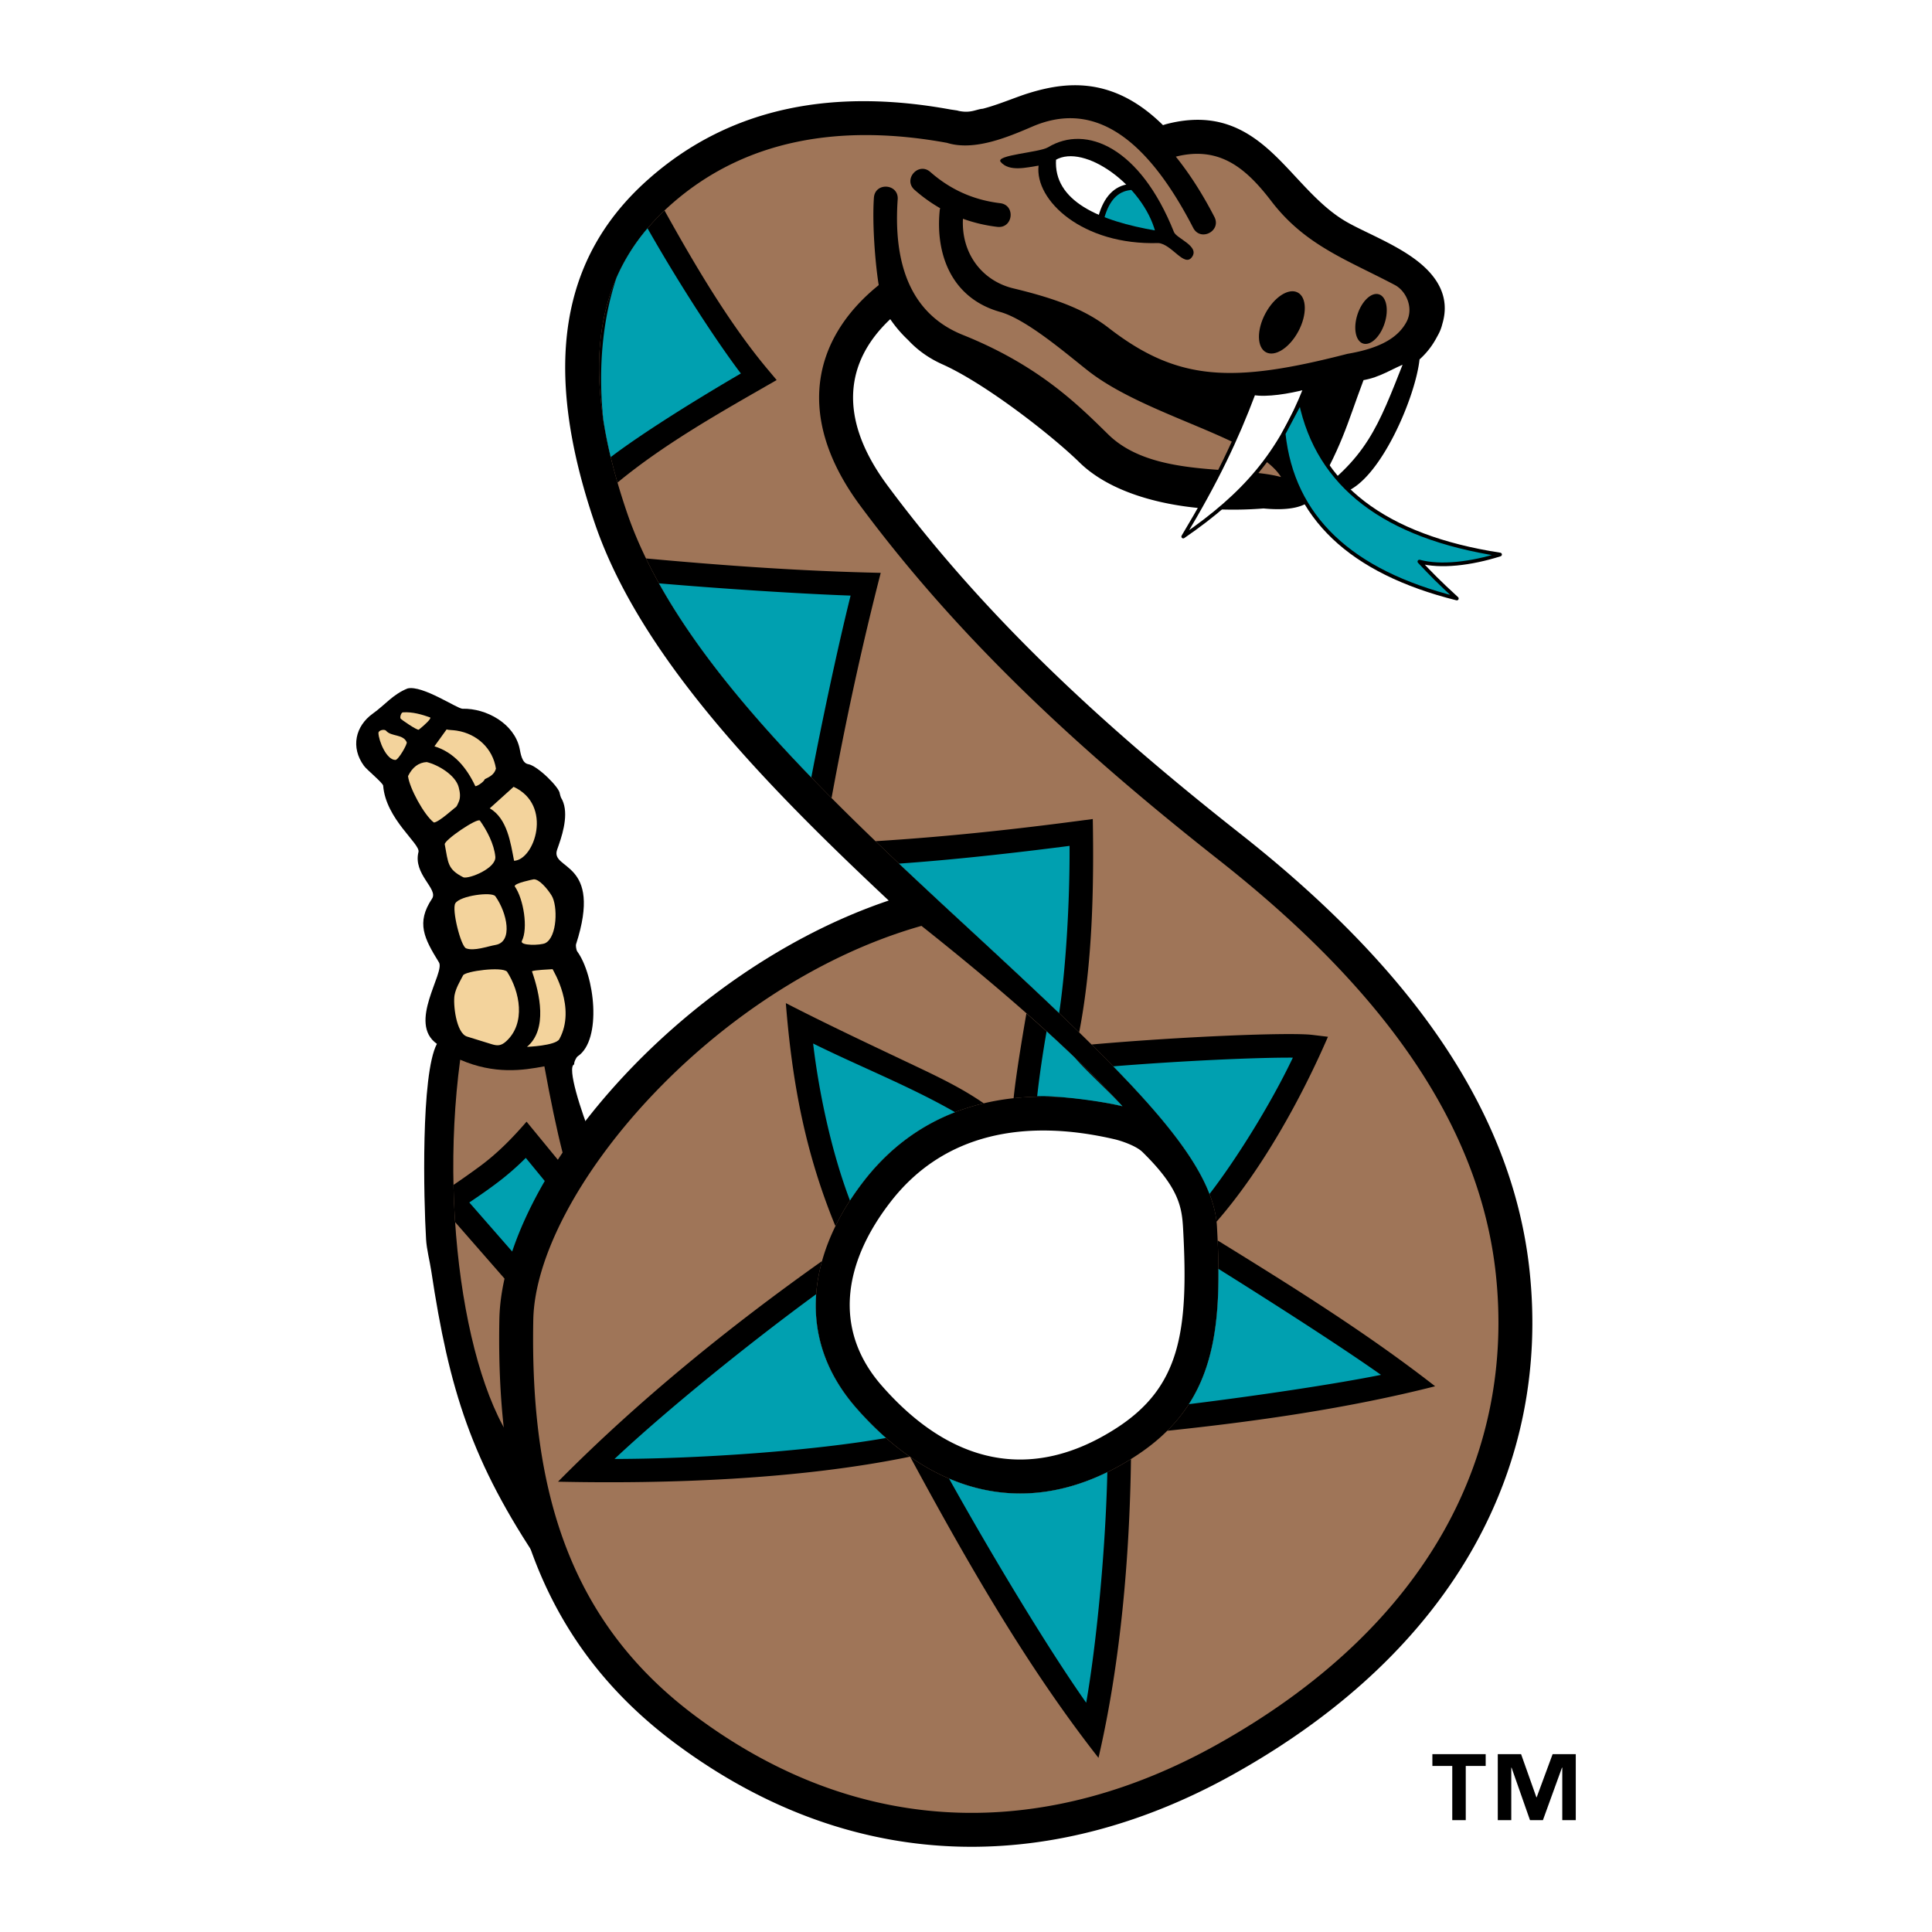 <svg xmlns="http://www.w3.org/2000/svg" width="2500" height="2500" viewBox="0 0 192.756 192.756"><path fill-rule="evenodd" clip-rule="evenodd" fill="#fff" d="M0 0h192.756v192.756H0V0z"/><path d="M57.289 106.193c-.754.246.681 4.709 1.75 7.322l-5.055 42.611c-6.966-10.295-9.177-17.527-10.956-29.316-.154-1.018-.457-2.141-.518-3.156-.237-3.951-.533-16.465 1.08-19.508-2.947-2.07.837-7.105.205-8.129-1.474-2.39-2.297-3.946-.69-6.356.652-.98-1.913-2.431-1.353-4.659.204-.809-3.264-3.278-3.522-6.612-.021-.275-1.612-1.566-1.917-1.982-1.351-1.845-.857-3.972.89-5.218 1.227-.875 1.995-1.916 3.463-2.502 1.486-.355 4.968 2.035 5.478 2.023 2.397-.055 5.156 1.492 5.691 3.938.105.482.22 1.484.866 1.592.943.158 3.141 2.353 3.15 2.937 0 .032.099.363.115.39.821 1.313.268 3.339-.208 4.707l-.178.511c-.692 2.056 4.612 1.04 1.888 9.438-.038.117.037.581.11.681 1.761 2.389 2.505 8.828.068 10.479-.167.114-.396.608-.357.809z" fill-rule="evenodd" clip-rule="evenodd"/><path d="M45.913 105.729c3.425 1.482 6.239 1.07 8.4.658 1.19 6.535 2.492 12.051 3.69 13.938l-4.693 25.879c-6.144-4.597-9.656-23.612-7.397-40.475z" fill-rule="evenodd" clip-rule="evenodd" fill="#9f7558"/><path d="M48.005 116.266c1.724-1.295 3.127-2.736 4.531-4.357l4.123 5.021c.455 1.531.907 2.705 1.345 3.395l-.13.721c-2.49 2.357-4.595 4.904-6.263 7.979l-6.202-7.094a83.522 83.522 0 0 1-.163-3.713 82.107 82.107 0 0 0 2.759-1.952z" fill-rule="evenodd" clip-rule="evenodd"/><path d="M49.418 118.148c-.893.67-1.773 1.266-2.595 1.824l4.404 5.037c1.326-1.9 3.25-3.99 4.64-5.334l-3.409-4.152a26.847 26.847 0 0 1-3.04 2.625z" fill-rule="evenodd" clip-rule="evenodd" fill="#00a0b0"/><path d="M88.821 31.843c-4.492 4.22-5.281 9.852-.272 16.601 10.039 13.527 22.175 24.483 35.175 34.724 15.326 12.072 27.031 26.321 28.881 43.606 2.043 19.094-7.035 37.674-29.545 50.244-17.271 9.645-37.215 10.611-55.584-3.006-13.831-10.254-17.994-24.652-17.654-42.387.268-13.967 17.977-34.744 38.845-41.778-12.281-11.519-24.774-24.3-29.314-37.609-5.368-15.732-3.337-26.598 5.229-34.259 8.49-7.591 19.085-9.098 30.249-7.055l.678.101c.075.023.14.042.224.057 1.157.22 1.669-.184 2.326-.234.219-.058.447-.123.684-.195 1.377-.423 2.764-1.008 3.805-1.333 1.094-.342 2.236-.623 3.42-.747 3.203-.334 6.6.494 10.066 3.915.146-.053.297-.099.453-.138 4.771-1.202 7.84.492 10.4 2.857 1.223 1.129 2.357 2.441 3.562 3.692 1.178 1.222 2.373 2.334 3.758 3.156.881.523 2.062 1.06 3.287 1.666 1.252.62 2.607 1.334 3.752 2.194 2.004 1.504 3.498 3.591 2.658 6.395a4.288 4.288 0 0 1-.408 1.07l-.213.39a7.834 7.834 0 0 1-1.656 2.089c-.402 3.78-3.922 12.019-7.451 13.24a29.814 29.814 0 0 1-3.623.989 3.106 3.106 0 0 1-.682.356c-1.141.44-2.697.392-3.807.284-7.043.564-14.514-.824-18.359-4.588-2.742-2.683-9.371-7.863-13.682-9.792-1.341-.6-2.479-1.409-3.419-2.422a12.621 12.621 0 0 1-1.783-2.083zm25.158 83.089c-.623-.609-2.082-1.105-2.77-1.266-9.002-2.1-17.041-.561-22.298 6.17-4.849 6.207-5.767 12.881-.957 18.391 6.794 7.779 14.858 9.777 23.413 4.268 6.354-4.092 7.24-9.609 6.67-19.924-.119-2.157-.422-4.077-4.058-7.639z" fill-rule="evenodd" clip-rule="evenodd"/><path d="M87.671 28.444c-.341-2.073-.665-6.094-.481-8.715.11-1.582 2.484-1.416 2.373.165-.58 8.312 2.625 11.966 6.501 13.521 7.676 3.078 11.612 7.098 14.516 9.938 4.477 4.381 12.93 3.054 17.23 4.243-2.389-3.89-13.445-6.046-19.254-10.604-2.061-1.616-6.1-5.118-8.754-5.865-4.944-1.39-6.468-5.844-6.05-10.097.009-.091.025-.177.048-.256a15.514 15.514 0 0 1-2.548-1.827c-1.19-1.047.382-2.833 1.572-1.785 1.998 1.758 4.308 2.791 6.96 3.11 1.574.189 1.289 2.551-.285 2.362a15.421 15.421 0 0 1-3.424-.807c-.184 3.457 1.908 6.199 5.041 6.948 4.643 1.112 7.324 2.259 9.504 3.947 6.896 5.341 12.35 5.535 23.82 2.579 3.439-.583 5.078-1.708 5.873-3.159.764-1.393-.002-3.102-1.148-3.707-4.781-2.524-8.943-3.949-12.312-8.349-2.508-3.275-5.15-5.562-9.541-4.457 1.365 1.696 2.656 3.704 3.848 6.011.727 1.409-1.387 2.5-2.115 1.091-5.213-10.103-10.607-12.435-16.029-10.109-2.414 1.035-5.801 2.484-8.531 1.631-10.491-1.92-20.171-.438-27.646 6.248-7.196 6.435-9.389 15.673-4.282 30.644 4.804 14.08 19.362 27.883 33.29 40.754 16.222 14.991 25.181 23.452 25.57 30.483.576 10.428-.166 17.771-8.217 22.957-10.246 6.598-20.129 3.891-27.794-4.889-6.257-7.166-4.607-15.729.838-22.699 6.349-8.125 15.959-9.662 25.733-7.381-4.447-4.918-11.129-10.916-20.042-17.995-20.992 5.956-38.489 26.819-38.729 39.313-.328 17.135 3.668 30.25 16.286 39.604 17.145 12.711 35.629 11.867 51.918 2.77 21.488-12 29.711-29.361 27.83-46.93-1.703-15.926-12.539-29.436-27.609-41.307C108.523 75.5 96.125 64.331 85.832 50.46c-6.445-8.684-4.911-16.568 1.839-22.016z" fill-rule="evenodd" clip-rule="evenodd" fill="#9f7558"/><path d="M41.786 72.799c.59-.47 1.324-1.152 1.113-1.228-.778-.274-1.731-.567-2.704-.499-.156.011-.302.412-.238.608.028.089 1.693 1.228 1.829 1.119zm6.582 4.942c.506-.247.95-.469 1.112-1.056-.311-2.021-1.905-3.475-3.902-3.788-.38-.066-.837-.054-1.021-.122l-1.213 1.683c1.977.618 3.212 2.145 4.073 3.962.051.107.842-.367.951-.679zm-8.917-1.92c.296 0 1.208-1.585 1.127-1.769-.364-.831-1.539-.544-2.053-1.139-.179-.205-.777-.057-.768.225.026.761.79 2.682 1.694 2.683zM51.289 85.88c2.031-.08 3.907-5.557-.047-7.379l-2.377 2.144c1.759 1.036 2.077 3.46 2.424 5.235zm-8.003-3.82c.459.004 2.055-1.452 2.122-1.485.172-.083.234-.313.317-.475.258-.503.174-1.041.039-1.56-.317-1.209-2.053-2.24-3.191-2.508-.809.046-1.43.513-1.864 1.401.133 1.172 1.596 3.881 2.577 4.627zm2.947 5.472c.564.183 3.298-.901 3.185-2.067-.121-1.25-.843-2.625-1.536-3.593-.256-.308-3.607 1.97-3.509 2.374.356 1.856.254 2.471 1.86 3.286zm7.007.199s-1.988.385-1.881.704c.886 1.26 1.34 4.196.713 5.432-.26.512 1.891.46 2.345.223 1.188-.62 1.24-3.723.623-4.732-.408-.668-1.252-1.673-1.8-1.627zm-6.741 6.883c.799.307 2.125-.196 2.942-.338 1.76-.304 1.163-3.195-.018-4.856-.34-.477-3.525-.064-3.995.702-.377.613.548 4.29 1.071 4.492zm9.302 9.07c1.725-3.141-.635-6.889-.67-6.99-.352.029-1.815.08-2.058.211.764 2.193 1.599 5.789-.496 7.539 0-.001 2.813-.102 3.224-.76zm-5.214-6.743c-.526-.529-4.123-.051-4.381.361-.327.631-.72 1.268-.854 1.979-.159.842.14 3.797 1.249 4.139l2.443.756c.577.178.946.178 1.448-.277 1.998-1.811 1.377-4.961.095-6.958z" fill-rule="evenodd" clip-rule="evenodd" fill="#f3d39c"/><path d="M126.242 31.287c.875-1.645 2.324-2.586 3.234-2.102.912.485.943 2.213.068 3.859s-2.324 2.587-3.236 2.101c-.91-.485-.941-2.212-.066-3.858zM135.434 31.378c.439-1.354 1.402-2.255 2.15-2.012s.998 1.539.557 2.894c-.439 1.355-1.402 2.256-2.15 2.013-.749-.244-.997-1.539-.557-2.895zM118.916 25.656c-.764 1.036-1.99-1.283-3.336-1.407-7.588.241-12.357-4.262-11.961-7.724-1.215.188-2.928.636-3.779-.367-.59-.697 3.852-.938 4.721-1.462 3.818-2.306 9.203.023 12.562 8.449.236.645 2.609 1.407 1.793 2.511z" fill-rule="evenodd" clip-rule="evenodd"/><path d="M115.365 23.114c-5.664-.961-10.396-2.955-10.1-7.241 2.969-1.719 8.868 2.587 10.1 7.241z" fill-rule="evenodd" clip-rule="evenodd" fill="#fff"/><path d="M112.738 18.66c-1.387.154-2.336 1.151-2.852 2.992 1.59.653 3.477 1.122 5.479 1.462-.424-1.604-1.404-3.166-2.627-4.454z" fill-rule="evenodd" clip-rule="evenodd" fill="#00a0b0"/><path d="M112.738 18.66c-1.387.154-2.336 1.151-2.852 2.992" fill="none" stroke="#000" stroke-width=".613" stroke-linecap="round" stroke-linejoin="round" stroke-miterlimit="2.613"/><path d="M115.365 23.114c-5.664-.961-10.396-2.955-10.1-7.241 2.969-1.719 8.868 2.587 10.1 7.241z" fill="none" stroke="#000" stroke-width=".199" stroke-miterlimit="2.613"/><path d="M125.086 39.233c-1.742 4.613-3.656 8.665-7.035 14.3 6.125-4.215 9.564-8.21 12.193-14.864-1.695.446-3.879.79-5.158.564z" fill-rule="evenodd" clip-rule="evenodd" fill="#fff" stroke="#000" stroke-width=".368" stroke-linecap="round" stroke-linejoin="round" stroke-miterlimit="2.613"/><path d="M135.904 37.762c-1.742 4.612-2.119 6.708-5.498 12.342 6.127-4.215 7.229-7.388 9.857-14.042-1.402.515-2.597 1.419-4.359 1.7z" fill-rule="evenodd" clip-rule="evenodd" fill="#fff" stroke="#000" stroke-width=".368" stroke-miterlimit="2.613"/><path d="M129.758 40.082c1.752 8.385 8.387 13.466 19.904 15.243-2.939.93-5.943 1.27-8.049.704 1.176 1.256 1.928 2.027 3.736 3.685-10.631-2.658-16.391-8.142-17.279-16.451l1.688-3.181z" fill-rule="evenodd" clip-rule="evenodd" fill="#00a0b0" stroke="#000" stroke-width=".368" stroke-linecap="round" stroke-linejoin="round" stroke-miterlimit="2.613"/><path d="M86.393 57.116l1.477.039c-1.908 7.42-3.527 14.926-4.906 22.467-7.723-7.766-14.57-15.778-18.513-23.906 7.29.668 14.64 1.206 21.942 1.4zm21.328 24.77l1.307-.173c.117 6.793-.021 14.385-1.359 21.289-3.359-3.27-7.311-6.934-11.822-11.102-2.835-2.622-5.698-5.282-8.5-7.975 6.817-.421 13.594-1.141 20.374-2.039zm1.179 22.325c8.889-.789 19.764-1.234 22.027-.961l1.564.189c-2.592 5.98-6.5 13.16-11.117 18.451-.522-4.714-4.808-10.111-12.474-17.679zM76.586 36.842l.902 1.076c-5.313 3.055-11.056 6.243-15.88 10.228-3.73-12.863-1.597-21.187 4.691-27.148 2.981 5.36 6.428 11.242 10.287 15.844zm6.764 85.49c-2.99-7.281-4.311-14.244-4.947-22.25 4.373 2.248 8.811 4.322 13.249 6.43 2.4 1.141 4.493 2.18 6.497 3.568-4.546 1.076-8.654 3.51-11.905 7.672a26.065 26.065 0 0 0-2.894 4.58zm19.056-21.228c3.895 3.432 7.078 6.512 9.57 9.268-3.695-.861-7.367-1.18-10.848-.801.284-2.852 1.278-8.467 1.278-8.467zm7.19 74.277c-7.193-9.174-13.199-19.695-18.775-30.014 6.557 4.535 14.172 5.09 22.016.203-.13 9.856-1.06 20.426-3.241 29.811zm-24.191-34.93c1.689 1.936 3.486 3.576 5.371 4.885-11.122 2.293-24.297 2.725-35.105 2.494 7.973-8.057 17.036-15.42 26.344-22.014-1.374 4.93-.599 10.067 3.39 14.635zm36.079-16.691c7.395 4.561 14.877 9.225 21.699 14.547-8.604 2.188-17.736 3.498-26.727 4.443 4.73-4.701 5.386-10.875 5.028-18.99z" fill-rule="evenodd" clip-rule="evenodd"/><path d="M84.863 59.423c-1.41 5.691-2.941 13.02-3.919 18.14C74.827 71.24 69.402 64.762 65.746 58.2c5.845.503 13.67 1.027 19.117 1.223zm21.848 24.97c.027 5.793-.395 12.443-1.041 16.685-2.896-2.77-6.176-5.809-9.824-9.178a772.855 772.855 0 0 1-6.152-5.737c6.365-.448 13.056-1.258 17.017-1.77zm22.279 21.128c-2.301 4.83-5.773 10.314-8.316 13.604-1.379-3.578-4.625-7.645-9.604-12.736 6.942-.561 14.442-.891 17.92-.868zM73.916 37.262c-4.812 2.806-10 6.071-12.983 8.342a45.542 45.542 0 0 1-.744-3.748c-.554-5.218-.016-10.218 1.321-14.146a19.747 19.747 0 0 1 3.095-4.929c3.331 5.861 7.068 11.532 9.311 14.481zm47.648 89.334c5.463 3.416 12.205 7.736 16.219 10.574-4.756.955-12.531 2.104-19.168 2.924 2.369-3.68 2.998-8.125 2.949-13.498zm-11.084 20.281c-.188 8.102-1.123 17.373-2.109 23.006-3.615-5.117-9.084-14.117-13.683-22.363 4.912 2.099 10.275 2.056 15.792-.643zm-22.085-3.41c-7.116 1.254-18.361 2.078-27.086 2.094 5.318-4.992 13.541-11.627 20.12-16.439-.286 3.877.872 7.775 3.976 11.33a32.411 32.411 0 0 0 2.99 3.015zm-3.594-23.694c-1.896-4.977-3.126-10.975-3.675-15.662 4.612 2.289 9.681 4.279 14.16 6.854-3.407 1.316-6.489 3.52-9.042 6.787a28.903 28.903 0 0 0-1.443 2.021zm22.681-13.97c1.088 1.207 3.396 3.332 4.502 4.564-1.811-.455-6.336-1.078-8.504-1 .193-1.805.57-4.4.941-6.467.977.887 1.902 1.752 2.779 2.59l.282.313z" fill-rule="evenodd" clip-rule="evenodd" fill="#00a0b0"/><path d="M148.227 176.188h-1.988v5.408h-1.346v-5.408h-1.984v-1.174h5.318v1.174zm8.988 5.408h-1.346v-5.236h-.031l-1.9 5.236h-1.291l-1.838-5.236h-.029v5.236h-1.346v-6.582h2.326l1.525 4.299h.031l1.588-4.299h2.311v6.582z" fill-rule="evenodd" clip-rule="evenodd"/></svg>